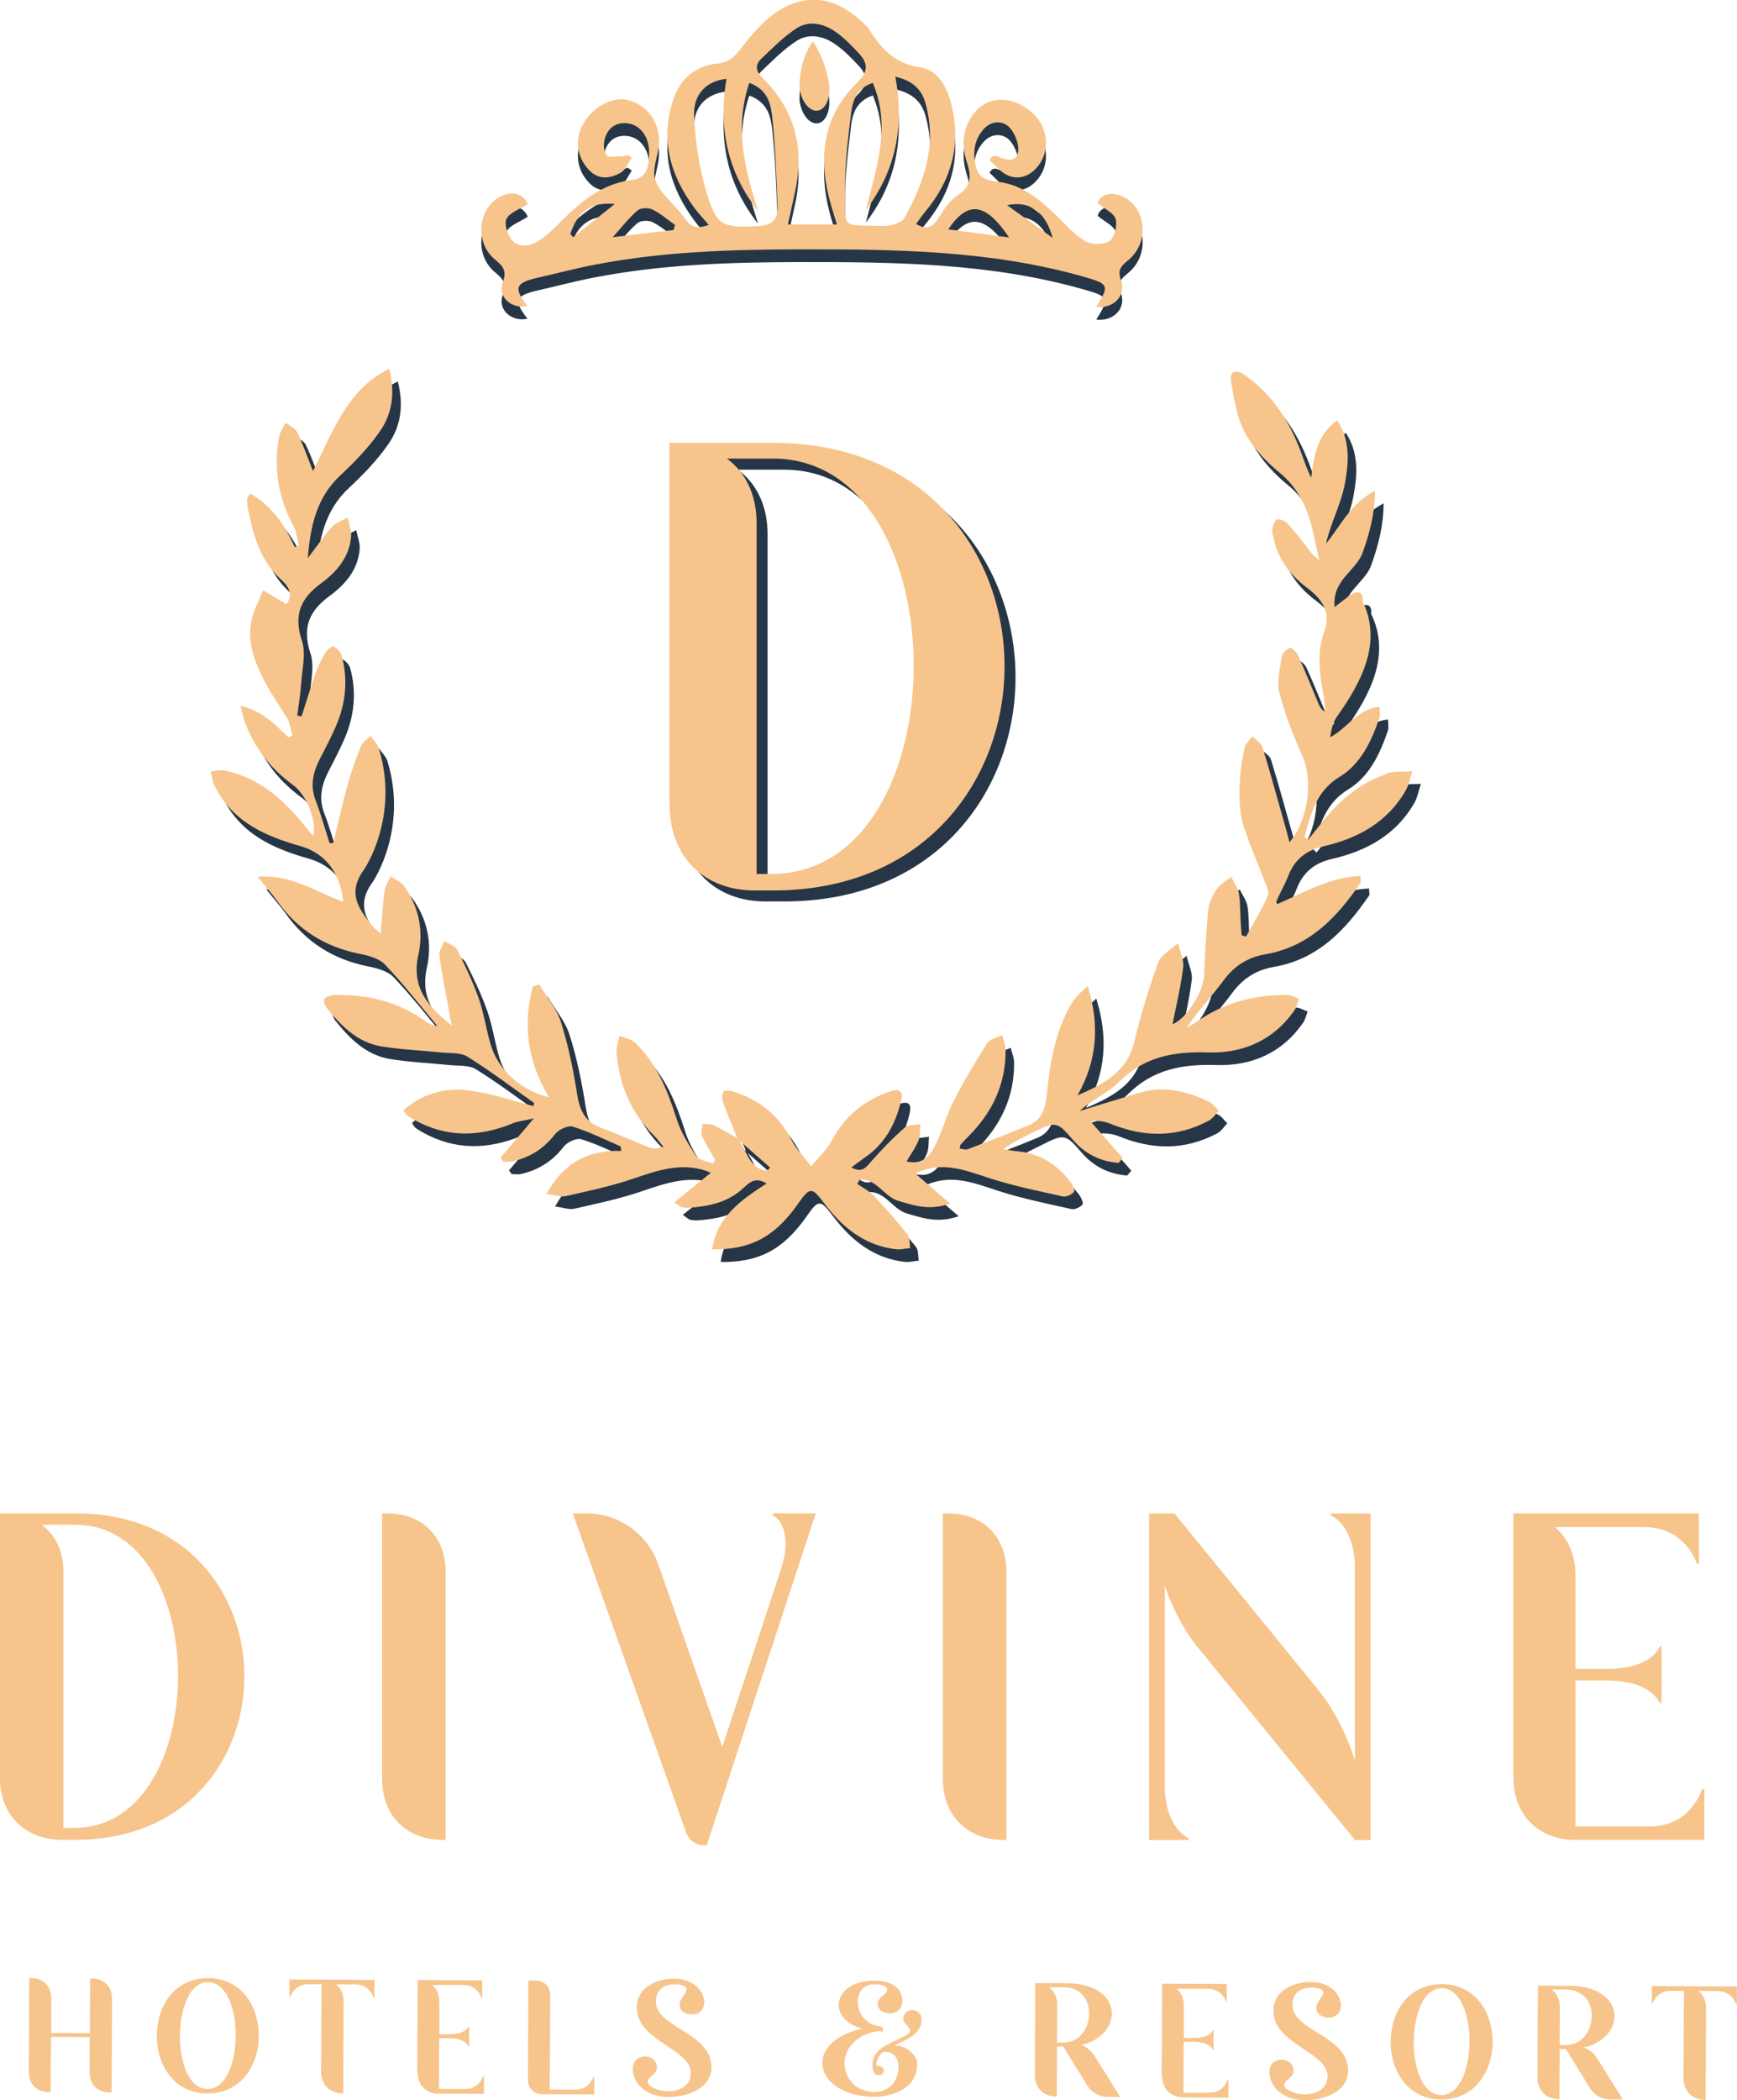 <svg xmlns="http://www.w3.org/2000/svg" id="katman_2" data-name="katman 2" viewBox="0 0 150.33 181.68"><defs><style>      .cls-1 {        fill: #f7c48b;      }      .cls-1, .cls-2 {        stroke-width: 0px;      }      .cls-2 {        fill: #263646;      }    </style></defs><g id="Layer_1" data-name="Layer 1"><g><g><g><path class="cls-2" d="M108.44,65.89c0-.37.44-.74.67-1.11.31.31.77.57.89.94.7,2.27,1.32,4.56,1.97,6.85.12.42.23.85.37,1.38,1.66-1.95,2.04-5.38,1.13-7.43-.79-1.78-1.52-3.61-2-5.49-.25-.97.05-2.09.2-3.13.04-.3.4-.64.69-.76.13-.06.58.33.7.6.63,1.39,1.2,2.81,1.79,4.22.11.26.22.52.61.72-.07-.6-.12-1.21-.23-1.81-.32-1.73-.51-3.44.13-5.16.6-1.62-.19-2.79-1.45-3.73-1.44-1.08-2.51-2.42-2.91-4.22-.07-.29-.18-.59-.14-.88.04-.3.16-.74.37-.84.21-.1.67.08.87.28.59.61,1.12,1.28,1.64,1.95.33.43.6.89,1.18,1.26-.16-.71-.33-1.41-.48-2.12-.44-2.12-1.21-4.01-2.99-5.46-1.17-.96-2.28-2.14-2.98-3.45-.69-1.3-.92-2.88-1.18-4.37-.15-.89.36-1.17,1.16-.61,2.48,1.73,3.98,4.16,4.98,6.94.23.63.44,1.27.79,1.95.22-1.86.5-3.67,2.25-4.97,1.17,1.77.99,3.7.67,5.46-.32,1.75-1.22,3.4-1.64,5.21,1.28-1.52,2.05-3.41,4.25-4.57-.03,2.07-.49,3.7-1.08,5.36-.57,1.59-2.66,2.36-2.42,4.7.56-.43.9-.7,1.26-.97.65-.48,1.26-.43,1.16.48,1.72,3.54-.07,6.95-2.22,9.97-.35.49-.49,1.12-.59,1.79,1.48-.77,2.35-2.46,4.27-2.63,0,.4.07.7-.01.95-.68,2.01-1.6,3.98-3.44,5.1-2.03,1.24-2.49,3.18-3.03,5.17.1.1.2.19.29.29.34-.43.69-.86,1.03-1.29,1.46-1.88,3.17-3.45,5.45-4.3.24-.09.47-.24.71-.27.61-.06,1.23-.05,1.84-.08-.19.57-.29,1.19-.59,1.7-1.59,2.72-4.12,4.11-7.1,4.79-1.49.34-2.5,1.14-3.06,2.59-.31.82-.8,1.57-1.13,2.48,2.41-.98,4.64-2.4,7.4-2.51,0,.3.06.5,0,.61-2.05,2.98-4.42,5.51-8.23,6.17-1.47.25-2.66.96-3.59,2.22-1.02,1.39-2.24,2.64-3.24,4.14.3-.17.62-.33.9-.53,2.35-1.66,4.99-2.33,7.82-2.31.34,0,.68.22,1.02.34-.13.34-.2.71-.41,1-1.82,2.61-4.48,3.73-7.5,3.63-2.95-.09-5.5.37-7.68,2.56-.96.96-2.33,1.5-3.38,2.5,1.72-.52,3.44-1.06,5.16-1.57,2.13-.63,4.13-.14,6.06.8.31.15.53.5.8.75-.28.29-.51.67-.84.85-2.78,1.5-5.62,1.46-8.51.29-.54-.22-1.13-.31-1.77-.24.94,1.07,1.88,2.13,2.81,3.2-.12.14-.24.28-.36.42-1.57-.13-2.91-.77-3.96-2.01-1.35-1.58-1.5-1.61-3.4-.65-.86.44-1.76.82-2.62,1.47.44.07.87.15,1.31.19,1.9.2,3.36,1.16,4.5,2.64.19.24.41.76.3.88-.21.23-.66.44-.95.38-2.15-.48-4.32-.92-6.41-1.6-2.08-.68-4.08-1.5-6.37-.39.96.83,1.87,1.62,3.02,2.61-1.84.63-3.14.15-4.48-.24-1.24-.36-1.89-1.94-3.33-1.85-.08.13-.15.26-.23.38.49.34,1.05.62,1.45,1.05,1.01,1.07,1.98,2.17,2.9,3.32.22.28.16.78.24,1.18-.4.04-.81.15-1.2.11-2.74-.31-4.67-1.88-6.26-4-1.06-1.41-1.23-1.4-2.25.06-2.13,3.05-4.32,3.98-7.44,3.95.43-2.81,2.48-4.27,4.72-5.7-1.03-.64-1.55-.02-2.04.42-1.34,1.23-2.98,1.56-4.71,1.68-.21.01-.43-.02-.63-.06-.11-.03-.2-.13-.61-.42,1.11-.89,2.12-1.71,3.18-2.56-2.4-.99-4.56-.22-6.79.54-1.88.64-3.84,1.05-5.78,1.49-.44.1-.95-.1-1.67-.19,1.49-2.7,3.6-3.81,6.46-3.72-.01-.13-.02-.26-.04-.39-1.38-.59-2.72-1.27-4.15-1.71-.42-.13-1.23.26-1.54.66-.96,1.25-2.18,2.01-3.69,2.35-.26.06-.53,0-.8,0-.08-.1-.15-.21-.23-.31.87-1.03,1.75-2.06,2.89-3.41-.83.19-1.35.23-1.81.42-2.88,1.19-5.71,1.26-8.5-.28-.22-.12-.44-.25-.65-.4-.1-.07-.15-.2-.33-.43,1.58-1.43,3.5-1.96,5.48-1.75,1.95.21,3.85.89,5.78,1.37.02-.13.07-.26.04-.28-1.91-1.35-3.78-2.76-5.75-3.99-.59-.37-1.47-.29-2.22-.36-1.72-.18-3.46-.25-5.17-.52-2.11-.33-3.54-1.77-4.81-3.36-.16-.2-.29-.68-.19-.77.22-.2.58-.31.89-.32,2.84-.08,5.49.56,7.83,2.25.29.21.62.38,1.05.41-1.49-1.78-2.92-3.62-4.52-5.3-.5-.53-1.42-.78-2.2-.93-2.99-.6-5.37-2.08-7.13-4.57-.46-.64-.99-1.23-1.68-2.09,2.94-.24,5.05,1.34,7.4,2.16-.25-2.51-1.56-4.21-3.72-4.82-3.12-.88-5.95-2.16-7.45-5.29-.17-.36-.21-.78-.3-1.17.4-.03.82-.16,1.2-.08,2.81.59,4.88,2.31,6.66,4.46.32.38.63.77.99,1.22.38-1.23-.54-3.56-1.71-4.41-1.92-1.39-3.32-3.16-4.16-5.38-.14-.38-.22-.78-.41-1.49,1.93.45,3,1.65,4.15,2.73.12-.05.24-.1.36-.15-.18-.57-.25-1.23-.57-1.71-3.64-5.29-3.64-7.48-2.23-10.22,0-.14.12-.3.26-.63.69.41,1.32.79,2.02,1.2.67-.95.05-1.66-.52-2.18-1.78-1.64-2.35-3.8-2.81-6.02-.06-.29-.08-.59-.08-.89,0-.11.1-.22.24-.49,1.91,1.05,3.01,2.74,3.88,4.63.12-.04.24-.08.36-.12-.15-.56-.19-1.18-.46-1.67-1.33-2.46-1.76-5.05-1.25-7.78.08-.41.37-.79.57-1.18.34.27.83.48,1,.83.52,1.1.92,2.25,1.36,3.36.8-1.6,1.53-3.31,2.48-4.88.97-1.59,2.17-3.03,4.12-3.97.51,2.01.28,3.8-.76,5.33-.97,1.42-2.2,2.7-3.47,3.88-2.09,1.94-2.6,4.45-2.82,7.16.7-.91,1.35-1.86,2.12-2.72.33-.37.88-.53,1.33-.79.11.55.34,1.1.3,1.63-.14,1.8-1.26,3.08-2.61,4.07-1.79,1.31-2.38,2.75-1.65,4.96.36,1.09.03,2.42-.06,3.64-.06.95-.22,1.89-.34,2.83.12.02.25.05.37.07.4-1.25.79-2.51,1.22-3.75.21-.6.5-1.18.82-1.72.16-.26.59-.64.72-.58.3.14.62.48.71.79.57,2.09.36,4.14-.5,6.12-.41.94-.88,1.85-1.35,2.75-.61,1.18-.91,2.35-.4,3.67.47,1.21.81,2.47,1.21,3.7.11-.01.22-.03.33-.04.4-1.67.77-3.35,1.22-5,.32-1.15.72-2.27,1.16-3.38.14-.34.54-.58.82-.87.26.36.62.73.73,1.08,1.81,5.93-1.25,10.43-1.25,10.43-1.12,1.53-.95,2.69.01,4.03.38.54.75,1.09,1.4,1.56.11-1.24.17-2.49.34-3.72.06-.42.34-.82.52-1.23.39.27.89.47,1.15.83,1.29,1.79,1.72,3.87,1.25,5.96-.62,2.76.75,4.43,2.89,6.11-.09-.48-.14-.73-.19-.97-.3-1.7-.65-3.4-.88-5.11-.05-.38.28-.81.43-1.22.38.24.92.4,1.1.75.69,1.35,1.35,2.74,1.86,4.17.45,1.28.65,2.65,1.02,3.95.64,2.24,2.56,4.01,5.08,4.65-1.86-3.08-2.3-6.26-1.41-9.57.19-.07.37-.14.56-.21.65,1.1,1.52,2.12,1.89,3.3.64,2.02,1.06,4.12,1.39,6.21.22,1.39.69,2.4,2.08,2.91,1.4.51,2.75,1.13,4.14,1.68.33.13.71.15,1.24-.04-.27-.34-.52-.7-.83-1-2.01-1.98-3-4.42-3.22-7.19-.04-.47.17-.96.26-1.43.47.21,1.04.31,1.39.65,1.85,1.81,2.78,4.12,3.55,6.55.36,1.14,1.02,2.22,1.7,3.22.25.37.95.44,1.44.65.07-.11.13-.22.2-.32-.39-.69-.83-1.35-1.14-2.07-.13-.29.03-.7.05-1.06.32.04.68,0,.96.14.71.34,1.39.75,2.09,1.14.77,1.01.98,2.63,2.53,2.79.09-.09.17-.19.26-.28-.94-.82-1.88-1.65-2.81-2.47-.43-1.06-.88-2.12-1.27-3.2-.1-.27-.08-.67.05-.91.07-.12.55-.08.81,0,2.26.7,3.97,2.04,5.07,4.19.43.83,1.13,1.52,1.71,2.28.6-.74,1.34-1.4,1.78-2.23,1.11-2.07,2.75-3.44,4.93-4.2,1-.35,1.29-.11,1.03.92-.48,1.91-1.39,3.57-3.05,4.72-.38.26-.74.54-1.22.89.95.52,1.29-.03,1.75-.55.89-1.01,1.84-1.99,2.85-2.88.31-.27.91-.22,1.38-.32-.05.48,0,1-.17,1.43-.24.6-.64,1.14-1.03,1.8,1.39.34,2.02-.51,2.45-1.34.66-1.28,1.02-2.71,1.68-3.99.86-1.69,1.85-3.33,2.87-4.93.22-.35.84-.45,1.27-.66.11.43.3.87.3,1.3.02,2.93-1.14,5.37-3.19,7.43-.24.24-.48.48-.7.74-.05.05-.04.16-.08.34.24.02.49.13.68.06,1.79-.68,3.58-1.36,5.35-2.1,1.12-.48,1.4-1.52,1.51-2.62.26-2.68.7-5.33,2.04-7.72.36-.63.89-1.17,1.5-1.68,1.03,3.31.85,6.43-.89,9.46,2.25-.98,4.3-2,4.93-4.68.55-2.31,1.25-4.6,2.07-6.83.25-.67,1.12-1.11,1.7-1.66.16.71.54,1.44.45,2.11-.21,1.7-.62,3.37-.92,4.9,1.15-.44,2.68-2.72,2.74-4.29.07-1.86.16-3.73.35-5.59.06-.61.36-1.25.71-1.76.31-.45.84-.75,1.27-1.11.23.48.58.93.67,1.43.14.83.11,1.7.16,2.55.02.36.06.71.08,1.07.13.04.25.08.38.12.64-1.17,1.36-2.31,1.88-3.53.16-.39-.18-1.02-.37-1.51-.5-1.34-1.11-2.65-1.54-4.02,0,0-1.14-2.29-.12-7.15Z"></path><path class="cls-2" d="M97.4,18.25c-1.08-.69-2.21-.37-2.4.42.62.52,1.42.87,1.56,1.4.15.58-.12,1.63-.56,1.9-.53.33-1.6.31-2.13-.03-1.04-.66-1.86-1.66-2.78-2.52-1.32-1.22-2.72-2.32-4.57-2.57-.95-.12-1.8-.21-2.07-1.37-.29-1.23-.12-2.36.74-3.27.66-.69,1.64-.69,2.22-.04.47.53.84,1.52.68,2.15-.25.98-1.17.53-1.86.28-.1-.04-.24.02-.36.04-.08.1-.16.2-.24.3.53.46.99,1.08,1.61,1.34.9.38,1.79.1,2.47-.66,1.32-1.47,1-3.79-.69-5.03-1.84-1.36-3.85-1.1-4.97.66-.78,1.22-.8,2.54-.37,3.88.37,1.16.44,2.09-.82,2.88-.72.45-1.22,1.33-1.72,2.08-.51.77-1.05.86-1.86.38.31-.41.56-.77.83-1.1,2.21-2.67,3.08-5.67,2.26-9.1-.37-1.57-1.14-3.11-2.73-3.34-2.19-.32-3.36-1.6-4.41-3.27-.2-.32-.53-.58-.82-.84-2.21-1.99-4.66-2.34-7.14-.72-1.19.78-2.18,1.95-3.07,3.1-.59.77-1.07,1.3-2.12,1.4-1.88.19-3.18,1.27-3.8,3.09-1.18,3.48-.28,6.56,1.82,9.4.35.47.75.89,1.24,1.46-1.01.37-1.54.2-2.06-.54-.61-.87-1.44-1.58-2.08-2.43-.32-.42-.59-.99-.58-1.5,0-.81.33-1.61.4-2.43.16-1.8-.85-3.32-2.47-3.84-1.33-.43-3.03.35-3.97,1.82-.88,1.38-.72,3.01.4,4.18.85.89,1.83.73,2.74.23.42-.24.65-.84.96-1.28-.11-.08-.22-.16-.33-.25-.16.04-.32.11-.49.11-.48,0-1.21.14-1.37-.1-.26-.37-.28-1.05-.12-1.51.3-.91,1.02-1.39,2.03-1.23,1.06.18,1.79,1.2,1.78,2.54-.01,1.02-.15,2.19-1.38,2.33-2.76.31-4.63,1.98-6.45,3.81-.55.55-1.12,1.11-1.78,1.5-.78.46-1.73.63-2.35-.2-.34-.46-.6-1.35-.37-1.75.3-.54,1.11-.8,1.83-1.26-.4-.94-1.49-1.23-2.61-.51-1.75,1.13-1.93,3.9-.24,5.3.72.6,1.06.98.68,1.99-.47,1.25.77,2.34,2.14,2.04-1.23-1.57-1.06-2.01.94-2.46,1.6-.36,3.2-.79,4.81-1.1,5.9-1.15,11.89-1.33,17.87-1.34,8.2-.01,16.4.08,24.39,2.33,2.31.65,2.4.76,1.22,2.64,1.46.19,2.61-.94,2.14-2.27-.29-.83-.09-1.19.55-1.7,1.84-1.45,1.73-4.25-.15-5.46ZM49.61,21.63c-.08-.1-.17-.19-.25-.29.63-1.92,1.75-2.8,3.84-2.59-1.37,1.1-2.48,1.99-3.59,2.87ZM58.28,20.99c-1.67.2-3.34.39-5.25.62.81-.9,1.41-1.69,2.14-2.31.27-.23.94-.26,1.29-.09.7.34,1.31.88,1.96,1.34l-.13.44ZM65.6,20.66c-3.1.15-3.57.04-4.48-3-.62-2.08-.93-4.31-1.05-6.48-.1-1.92,1.05-3.07,2.8-3.26-.71,4.21.07,8.06,2.73,11.42-1.14-3.61-2.06-7.2-.75-11.07,1.64.59,1.87,1.9,1.99,3.02.28,2.54.34,5.1.46,7.65.05,1.14-.47,1.66-1.71,1.72ZM68.19,20.51c.23-1.06.45-2.03.66-3.02.76-3.71-.12-6.96-2.84-9.64-.58-.57-.71-1.12-.13-1.67.99-.94,1.96-1.94,3.09-2.66,1.06-.67,2.31-.4,3.32.31.74.51,1.38,1.17,2,1.83.81.86.92,1.57-.11,2.58-3.18,3.11-3.4,6.92-2.15,10.96.12.39.24.78.4,1.31h-4.23ZM76.35,20.63c-3.69-.08-3.17.28-3.21-3.11-.03-2.24.26-4.5.53-6.73.13-1.07.54-2.09,1.87-2.53,1.6,3.81.3,7.38-.6,10.99,2.58-3.38,3.35-7.19,2.55-11.53,1.55.36,2.29,1.15,2.61,2.31,1.01,3.6-.11,6.85-1.84,9.93-.25.45-1.26.7-1.91.68ZM82.07,20.93c1.7-2.54,3.24-2.3,5.26.7-1.79-.24-3.43-.46-5.26-.7ZM87.16,18.85c1.96-.42,3.33.56,3.94,2.83-1.43-1.03-2.59-1.86-3.94-2.83Z"></path><path class="cls-2" d="M71.74,8.37c.17,1.17-.27,2.2-.97,2.3s-1.41-.77-1.57-1.94c0,0-.13-2.31,1.16-4.06,0,0,1.09,1.58,1.39,3.7Z"></path></g><g><path class="cls-1" d="M107.7,64.8c0-.37.44-.74.67-1.11.31.31.77.57.89.94.7,2.27,1.32,4.56,1.97,6.85.12.42.23.85.37,1.38,1.66-1.95,2.04-5.38,1.13-7.43-.79-1.78-1.52-3.61-2-5.49-.25-.97.05-2.09.2-3.13.04-.3.4-.64.69-.76.13-.06.58.33.7.6.63,1.39,1.2,2.81,1.79,4.22.11.26.22.52.61.72-.07-.6-.12-1.21-.23-1.81-.32-1.73-.51-3.44.13-5.16.6-1.62-.19-2.79-1.45-3.73-1.44-1.08-2.51-2.42-2.91-4.22-.07-.29-.18-.59-.14-.88.04-.3.16-.74.37-.84.21-.1.67.08.87.28.59.61,1.12,1.28,1.64,1.95.33.43.6.89,1.18,1.26-.16-.71-.33-1.41-.48-2.12-.44-2.12-1.21-4.01-2.99-5.46-1.17-.96-2.28-2.14-2.98-3.45-.69-1.3-.92-2.88-1.18-4.37-.15-.89.36-1.17,1.16-.61,2.48,1.73,3.98,4.16,4.98,6.94.23.63.44,1.27.79,1.95.22-1.86.5-3.67,2.25-4.97,1.17,1.77.99,3.7.67,5.46-.32,1.75-1.22,3.4-1.64,5.21,1.28-1.52,2.05-3.41,4.25-4.57-.03,2.07-.49,3.7-1.08,5.36-.57,1.59-2.66,2.36-2.42,4.7.56-.43.9-.7,1.26-.97.65-.48,1.26-.43,1.16.48,1.72,3.54-.07,6.95-2.22,9.97-.35.49-.49,1.12-.59,1.79,1.48-.77,2.35-2.46,4.27-2.63,0,.4.07.7-.01.95-.68,2.01-1.6,3.98-3.44,5.1-2.03,1.24-2.49,3.18-3.03,5.17.1.1.2.19.29.29.34-.43.69-.86,1.03-1.29,1.46-1.88,3.17-3.45,5.45-4.3.24-.09.47-.24.71-.27.61-.06,1.23-.05,1.84-.08-.19.57-.29,1.19-.59,1.7-1.59,2.72-4.12,4.11-7.1,4.79-1.49.34-2.5,1.14-3.06,2.59-.31.82-.8,1.57-1.13,2.48,2.41-.98,4.64-2.4,7.4-2.51,0,.3.06.5,0,.61-2.05,2.98-4.42,5.51-8.23,6.17-1.47.25-2.66.96-3.59,2.22-1.02,1.39-2.24,2.64-3.24,4.14.3-.17.62-.33.9-.53,2.35-1.66,4.99-2.33,7.82-2.31.34,0,.68.22,1.02.34-.13.34-.2.71-.41,1-1.82,2.61-4.48,3.73-7.5,3.63-2.95-.09-5.5.37-7.68,2.56-.96.96-2.33,1.5-3.38,2.5,1.72-.52,3.44-1.06,5.16-1.57,2.13-.63,4.13-.14,6.06.8.31.15.53.5.8.75-.28.29-.51.67-.84.85-2.78,1.5-5.62,1.46-8.51.29-.54-.22-1.13-.31-1.77-.24.94,1.07,1.88,2.13,2.81,3.2-.12.14-.24.28-.36.42-1.57-.13-2.91-.77-3.96-2.01-1.35-1.58-1.5-1.61-3.4-.65-.86.44-1.76.82-2.62,1.47.44.07.87.15,1.31.19,1.9.2,3.36,1.16,4.5,2.64.19.24.41.76.3.88-.21.23-.66.44-.95.38-2.15-.48-4.32-.92-6.41-1.6-2.08-.68-4.08-1.5-6.37-.39.96.83,1.87,1.62,3.02,2.61-1.84.63-3.14.15-4.48-.24-1.24-.36-1.89-1.94-3.33-1.85-.08.13-.15.26-.23.38.49.34,1.05.62,1.45,1.05,1.01,1.07,1.98,2.17,2.9,3.32.22.28.16.78.24,1.18-.4.04-.81.15-1.2.11-2.74-.31-4.67-1.88-6.26-4-1.06-1.41-1.23-1.4-2.25.06-2.13,3.05-4.32,3.98-7.44,3.95.43-2.81,2.48-4.27,4.72-5.7-1.03-.64-1.55-.02-2.04.42-1.34,1.23-2.98,1.56-4.71,1.68-.21.01-.43-.02-.63-.06-.11-.03-.2-.13-.61-.42,1.11-.89,2.12-1.71,3.18-2.56-2.4-.99-4.56-.22-6.79.54-1.88.64-3.84,1.05-5.78,1.49-.44.1-.95-.1-1.67-.19,1.49-2.7,3.6-3.81,6.46-3.72-.01-.13-.02-.26-.04-.39-1.38-.59-2.72-1.27-4.15-1.71-.42-.13-1.23.26-1.54.66-.96,1.25-2.18,2.01-3.69,2.35-.26.06-.53,0-.8,0-.08-.1-.15-.21-.23-.31.87-1.03,1.75-2.06,2.89-3.41-.83.19-1.35.23-1.81.42-2.88,1.19-5.71,1.26-8.5-.28-.22-.12-.44-.25-.65-.4-.1-.07-.15-.2-.33-.43,1.58-1.43,3.5-1.96,5.48-1.75,1.95.21,3.85.89,5.78,1.37.02-.13.07-.26.04-.28-1.91-1.35-3.78-2.76-5.75-3.99-.59-.37-1.47-.29-2.22-.36-1.72-.18-3.46-.25-5.17-.52-2.11-.33-3.54-1.77-4.81-3.36-.16-.2-.29-.68-.19-.77.22-.2.58-.31.89-.32,2.84-.08,5.49.56,7.83,2.25.29.21.62.38,1.05.41-1.49-1.78-2.92-3.62-4.52-5.3-.5-.53-1.42-.78-2.2-.93-2.99-.6-5.37-2.08-7.13-4.57-.46-.64-.99-1.23-1.68-2.09,2.94-.24,5.05,1.34,7.4,2.16-.25-2.51-1.56-4.21-3.72-4.82-3.12-.88-5.95-2.16-7.45-5.29-.17-.36-.21-.78-.3-1.17.4-.03.82-.16,1.2-.08,2.81.59,4.88,2.31,6.66,4.46.32.38.63.77.99,1.22.38-1.23-.54-3.56-1.71-4.41-1.92-1.39-3.32-3.16-4.16-5.38-.14-.38-.22-.78-.41-1.49,1.93.45,3,1.65,4.15,2.73.12-.05.24-.1.36-.15-.18-.57-.25-1.23-.57-1.71-3.64-5.29-3.64-7.48-2.23-10.22,0-.14.12-.3.26-.63.69.41,1.32.79,2.02,1.2.67-.95.05-1.66-.52-2.18-1.78-1.64-2.35-3.8-2.81-6.02-.06-.29-.08-.59-.08-.89,0-.11.1-.22.24-.49,1.91,1.05,3.01,2.74,3.88,4.63.12-.04.24-.08.36-.12-.15-.56-.19-1.18-.46-1.67-1.33-2.46-1.76-5.05-1.25-7.78.08-.41.37-.79.57-1.18.34.27.83.48,1,.83.52,1.1.92,2.25,1.36,3.36.8-1.6,1.53-3.31,2.48-4.88.97-1.59,2.17-3.03,4.12-3.97.51,2.01.28,3.8-.76,5.33-.97,1.42-2.2,2.7-3.47,3.88-2.09,1.94-2.6,4.45-2.82,7.16.7-.91,1.35-1.86,2.12-2.72.33-.37.88-.53,1.33-.79.11.55.34,1.1.3,1.63-.14,1.8-1.26,3.08-2.61,4.07-1.79,1.31-2.38,2.75-1.65,4.96.36,1.09.03,2.42-.06,3.64-.06.95-.22,1.89-.34,2.83.12.02.25.05.37.07.4-1.25.79-2.51,1.22-3.75.21-.6.5-1.18.82-1.72.16-.26.59-.64.72-.58.3.14.62.48.71.79.57,2.09.36,4.14-.5,6.12-.41.94-.88,1.85-1.35,2.75-.61,1.18-.91,2.35-.4,3.67.47,1.21.81,2.47,1.21,3.7.11-.01.22-.03.33-.04.4-1.67.77-3.35,1.22-5,.32-1.15.72-2.27,1.16-3.38.14-.34.54-.58.82-.87.26.36.62.73.73,1.08,1.81,5.93-1.25,10.43-1.25,10.43-1.12,1.53-.95,2.69.01,4.03.38.54.75,1.09,1.4,1.56.11-1.24.17-2.49.34-3.72.06-.42.34-.82.52-1.23.39.27.89.47,1.15.83,1.29,1.79,1.72,3.87,1.25,5.96-.62,2.76.75,4.43,2.89,6.11-.09-.48-.14-.73-.19-.97-.3-1.7-.65-3.4-.88-5.11-.05-.38.28-.81.43-1.22.38.24.92.4,1.1.75.69,1.35,1.35,2.74,1.86,4.17.45,1.28.65,2.65,1.02,3.95.64,2.24,2.56,4.01,5.08,4.65-1.86-3.08-2.3-6.26-1.41-9.57.19-.07.37-.14.56-.21.65,1.1,1.52,2.12,1.89,3.3.64,2.02,1.06,4.12,1.39,6.21.22,1.39.69,2.4,2.08,2.91,1.4.51,2.75,1.13,4.14,1.68.33.13.71.15,1.24-.04-.27-.34-.52-.7-.83-1-2.01-1.98-3-4.42-3.22-7.19-.04-.47.17-.96.26-1.43.47.21,1.04.31,1.39.65,1.85,1.81,2.78,4.12,3.55,6.55.36,1.14,1.02,2.22,1.7,3.22.25.37.95.44,1.44.65.07-.11.13-.22.2-.32-.39-.69-.83-1.35-1.14-2.07-.13-.29.03-.7.05-1.06.32.04.68,0,.96.14.71.34,1.39.75,2.09,1.14.77,1.01.98,2.63,2.53,2.79.09-.09.17-.19.26-.28-.94-.82-1.88-1.65-2.81-2.47-.43-1.06-.88-2.12-1.27-3.2-.1-.27-.08-.67.05-.91.07-.12.55-.08.81,0,2.26.7,3.97,2.04,5.07,4.19.43.83,1.13,1.52,1.71,2.28.6-.74,1.34-1.4,1.78-2.23,1.11-2.07,2.75-3.44,4.93-4.2,1-.35,1.29-.11,1.03.92-.48,1.91-1.39,3.57-3.05,4.72-.38.26-.74.54-1.22.89.95.52,1.29-.03,1.75-.55.89-1.01,1.84-1.99,2.85-2.88.31-.27.91-.22,1.38-.32-.05.48,0,1-.17,1.43-.24.6-.64,1.14-1.03,1.8,1.39.34,2.02-.51,2.45-1.34.66-1.28,1.02-2.71,1.68-3.99.86-1.69,1.85-3.33,2.87-4.93.22-.35.84-.45,1.27-.66.11.43.3.87.3,1.3.02,2.93-1.14,5.37-3.19,7.43-.24.24-.48.48-.7.74-.05.05-.04.16-.08.34.24.02.49.13.68.06,1.79-.68,3.58-1.36,5.35-2.1,1.12-.48,1.4-1.52,1.51-2.62.26-2.68.7-5.33,2.04-7.72.36-.63.89-1.17,1.5-1.68,1.03,3.31.85,6.43-.89,9.46,2.25-.98,4.3-2,4.93-4.68.55-2.31,1.25-4.6,2.07-6.83.25-.67,1.12-1.11,1.7-1.66.16.71.54,1.44.45,2.11-.21,1.7-.62,3.37-.92,4.9,1.15-.44,2.68-2.72,2.74-4.29.07-1.86.16-3.73.35-5.59.06-.61.36-1.25.71-1.76.31-.45.84-.75,1.27-1.11.23.48.58.93.67,1.43.14.83.11,1.7.16,2.55.02.36.06.71.08,1.07.13.04.25.08.38.12.64-1.17,1.36-2.31,1.88-3.53.16-.39-.18-1.02-.37-1.51-.5-1.34-1.11-2.65-1.54-4.02,0,0-1.14-2.29-.12-7.15Z"></path><path class="cls-1" d="M97.4,17.15c-1.08-.69-2.21-.37-2.4.42.62.52,1.42.87,1.56,1.4.15.58-.12,1.63-.56,1.9-.53.33-1.6.31-2.13-.03-1.04-.66-1.86-1.66-2.78-2.52-1.32-1.22-2.72-2.32-4.57-2.57-.95-.12-1.8-.21-2.07-1.37-.29-1.23-.12-2.36.74-3.27.66-.69,1.64-.69,2.22-.04.47.53.84,1.52.68,2.15-.25.98-1.17.53-1.86.28-.1-.04-.24.02-.36.04-.08.1-.16.2-.24.3.53.46.99,1.08,1.61,1.34.9.38,1.79.1,2.47-.66,1.32-1.47,1-3.79-.69-5.03-1.84-1.36-3.85-1.1-4.97.66-.78,1.22-.8,2.54-.37,3.88.37,1.16.44,2.09-.82,2.88-.72.45-1.22,1.33-1.72,2.08-.51.77-1.05.86-1.86.38.31-.41.56-.77.83-1.1,2.21-2.67,3.08-5.67,2.26-9.1-.37-1.57-1.14-3.11-2.73-3.34-2.19-.32-3.36-1.6-4.41-3.27-.2-.32-.53-.58-.82-.84-2.21-1.99-4.66-2.34-7.14-.72-1.19.78-2.18,1.95-3.07,3.1-.59.77-1.07,1.3-2.12,1.4-1.88.19-3.18,1.27-3.8,3.09-1.18,3.48-.28,6.56,1.82,9.4.35.47.75.89,1.24,1.46-1.01.37-1.54.2-2.06-.54-.61-.87-1.44-1.58-2.08-2.43-.32-.42-.59-.99-.58-1.5,0-.81.33-1.61.4-2.43.16-1.8-.85-3.32-2.47-3.84-1.33-.43-3.03.35-3.97,1.82-.88,1.38-.72,3.01.4,4.18.85.89,1.83.73,2.74.23.42-.24.65-.84.96-1.28-.11-.08-.22-.16-.33-.25-.16.04-.32.11-.49.11-.48,0-1.21.14-1.37-.1-.26-.37-.28-1.05-.12-1.51.3-.91,1.02-1.39,2.03-1.23,1.06.18,1.79,1.2,1.78,2.54-.01,1.02-.15,2.19-1.38,2.33-2.76.31-4.63,1.98-6.45,3.81-.55.55-1.12,1.11-1.78,1.5-.78.46-1.73.63-2.35-.2-.34-.46-.6-1.35-.37-1.75.3-.54,1.11-.8,1.83-1.26-.4-.94-1.49-1.23-2.61-.51-1.75,1.13-1.93,3.9-.24,5.3.72.6,1.06.98.68,1.99-.47,1.25.77,2.34,2.14,2.04-1.23-1.57-1.06-2.01.94-2.46,1.6-.36,3.2-.79,4.81-1.1,5.9-1.15,11.89-1.33,17.87-1.34,8.2-.01,16.4.08,24.39,2.33,2.31.65,2.4.76,1.22,2.64,1.46.19,2.61-.94,2.14-2.27-.29-.83-.09-1.19.55-1.7,1.84-1.45,1.73-4.25-.15-5.46ZM49.61,20.53c-.08-.1-.17-.19-.25-.29.63-1.92,1.75-2.8,3.84-2.59-1.37,1.1-2.48,1.99-3.59,2.87ZM58.28,19.9c-1.67.2-3.34.39-5.25.62.81-.9,1.41-1.69,2.14-2.31.27-.23.94-.26,1.29-.09.7.34,1.31.88,1.96,1.34l-.13.44ZM65.6,19.56c-3.1.15-3.57.04-4.48-3-.62-2.08-.93-4.31-1.05-6.48-.1-1.92,1.05-3.07,2.8-3.26-.71,4.21.07,8.06,2.73,11.42-1.14-3.61-2.06-7.2-.75-11.07,1.64.59,1.87,1.9,1.99,3.02.28,2.54.34,5.1.46,7.65.05,1.14-.47,1.66-1.71,1.72ZM68.19,19.42c.23-1.06.45-2.03.66-3.02.76-3.71-.12-6.96-2.84-9.64-.58-.57-.71-1.12-.13-1.67.99-.94,1.96-1.94,3.09-2.66,1.06-.67,2.31-.4,3.32.31.74.51,1.38,1.17,2,1.83.81.86.92,1.57-.11,2.58-3.18,3.11-3.4,6.92-2.15,10.96.12.39.24.78.4,1.31h-4.23ZM76.35,19.54c-3.69-.08-3.17.28-3.21-3.11-.03-2.24.26-4.5.53-6.73.13-1.07.54-2.09,1.87-2.53,1.6,3.81.3,7.38-.6,10.99,2.58-3.38,3.35-7.19,2.55-11.53,1.55.36,2.29,1.15,2.61,2.31,1.01,3.6-.11,6.85-1.84,9.93-.25.45-1.26.7-1.91.68ZM82.07,19.84c1.7-2.54,3.24-2.3,5.26.7-1.79-.24-3.43-.46-5.26-.7ZM87.16,17.75c1.96-.42,3.33.56,3.94,2.83-1.43-1.03-2.59-1.86-3.94-2.83Z"></path><path class="cls-1" d="M71.74,7.27c.17,1.17-.27,2.2-.97,2.3s-1.41-.77-1.57-1.94c0,0-.13-2.31,1.16-4.06,0,0,1.09,1.58,1.39,3.7Z"></path></g><g><path class="cls-2" d="M58.89,70.55v-31.29h8.96c13.33,0,20.04,9.67,20.04,19.33s-6.72,19.39-20.04,19.39h-1.58c-4.42,0-7.37-2.95-7.37-7.43ZM63.86,40.63c1.64,1.2,2.57,3.17,2.57,5.57v30.36h1.42c8.14-.11,12.18-9.12,12.18-18.02s-4.04-17.91-12.18-17.91h-3.99Z"></path><path class="cls-1" d="M57.94,69.6v-31.29h8.96c13.33,0,20.04,9.67,20.04,19.33s-6.72,19.39-20.04,19.39h-1.58c-4.42,0-7.37-2.95-7.37-7.43ZM62.91,39.67c1.64,1.2,2.57,3.17,2.57,5.57v30.36h1.42c8.14-.11,12.18-9.12,12.18-18.02s-4.04-17.91-12.18-17.91h-3.99Z"></path></g></g><g><path class="cls-1" d="M0,153.74v-22.83h6.53c9.72,0,14.62,7.05,14.62,14.1s-4.9,14.14-14.62,14.14h-1.16c-3.23,0-5.38-2.15-5.38-5.42ZM3.62,131.91c1.2.88,1.87,2.31,1.87,4.06v22.15h1.04c5.94-.08,8.88-6.65,8.88-13.15s-2.95-13.07-8.88-13.07h-2.91Z"></path><path class="cls-1" d="M33.51,130.91c3.03,0,5.06,2.03,5.06,5.06v23.19h-.24c-3.15,0-5.26-2.11-5.26-5.26v-22.99h.44Z"></path><path class="cls-1" d="M50.76,130.91c2.79,0,5.3,1.79,6.21,4.42l5.54,15.78,5.1-15.42c.92-2.79-.04-4.34-.72-4.58v-.2h3.71l-9.44,28.73h-.16c-.76,0-1.39-.44-1.63-1.16l-9.8-27.57h1.2Z"></path><path class="cls-1" d="M82.04,130.91c3.03,0,5.06,2.03,5.06,5.06v23.19h-.24c-3.15,0-5.26-2.11-5.26-5.26v-22.99h.44Z"></path><path class="cls-1" d="M101.64,130.91l12.47,15.3c1.35,1.67,2.43,3.83,3.15,6.06v-16.97c-.12-2.83-1.47-3.94-2.07-4.18v-.2h3.43v28.25h-1.35l-13.59-16.65c-1.2-1.47-2.19-3.35-2.87-5.34v17.65c.12,2.79,1.47,3.94,2.07,4.18v.16h-3.43v-28.25h2.19Z"></path><path class="cls-1" d="M130.97,153.74v-22.83c.08,0,.16.04.28,0h15.78v4.38h-.16c-.24-.64-1.32-3.19-4.58-3.19h-7.73c1.16.96,1.79,2.43,1.79,4.22v8.05h2.67c3.27,0,4.34-1.27,4.62-1.95h.16v4.9h-.16c-.28-.64-1.35-1.95-4.62-1.95h-2.67v12.63h6.38c3.27,0,4.34-2.55,4.58-3.23h.2v4.38h-11.59c-2.99-.2-4.94-2.31-4.94-5.42Z"></path></g><g><path class="cls-1" d="M2.53,171.12h.19c1.03,0,1.71.7,1.71,1.73v3.01s3.35.02,3.35.02l.02-4.72h.19c1.02,0,1.71.7,1.71,1.73l-.04,8.11h-.19c-1.04,0-1.71-.7-1.71-1.73v-3.05s-3.35-.02-3.35-.02l-.02,4.77h-.19c-1.03,0-1.71-.7-1.71-1.73l.04-8.11Z"></path><path class="cls-1" d="M13.58,176.06c.01-2.49,1.48-4.95,4.44-4.94,2.92.01,4.39,2.5,4.38,5-.01,2.49-1.49,4.98-4.46,4.97-2.92-.01-4.38-2.52-4.37-5.02ZM17.97,180.71c1.59,0,2.42-2.3,2.43-4.62.01-2.31-.78-4.62-2.42-4.62-1.58,0-2.39,2.32-2.41,4.63-.01,2.3.78,4.6,2.39,4.61Z"></path><path class="cls-1" d="M26.71,171.64c-1.14,0-1.51.88-1.6,1.1h-.06v-1.51s7.36.04,7.36.04v1.51s-.08,0-.08,0c-.08-.22-.45-1.11-1.59-1.12h-1.66c.41.31.66.84.66,1.48l-.04,7.94h-.03c-1.14,0-1.88-.76-1.88-1.89l.04-7.54h-1.14Z"></path><path class="cls-1" d="M36.11,179.22l.04-7.94s.05.01.1,0l5.49.03v1.52h-.06c-.08-.22-.45-1.11-1.59-1.12h-2.69c.4.32.62.83.62,1.46v2.8s.91,0,.91,0c1.14,0,1.51-.44,1.61-.67h.06s0,1.71,0,1.71h-.06c-.1-.22-.47-.68-1.6-.69h-.93s-.02,4.39-.02,4.39h2.22c1.14.02,1.51-.87,1.6-1.1h.07v1.52s-4.04-.02-4.04-.02c-1.04-.07-1.71-.81-1.71-1.89Z"></path><path class="cls-1" d="M46.35,171.33c.76,0,1.27.52,1.27,1.28l-.04,8.15h2.18c1.14.02,1.51-.87,1.6-1.11h.07s0,1.53,0,1.53l-4.47-.02c-.76,0-1.27-.52-1.27-1.28l.04-8.55h.64Z"></path><path class="cls-1" d="M57.82,180.91c.87,0,1.97-.41,1.97-1.57.01-2.12-4.7-2.79-4.68-5.68,0-1.69,1.65-2.5,3.2-2.49,1.63,0,2.48.94,2.62,1.79l.03.19c0,.67-.43,1.11-1.1,1.1-.53,0-1.04-.31-1.04-.82,0-.71.99-1.23.44-1.61-.25-.11-.53-.17-.82-.17-.86,0-1.68.38-1.68,1.5-.01,2.26,4.82,2.67,4.81,5.66,0,1.98-2.3,2.59-3.7,2.59-2.16-.01-3.11-1.37-3.11-2.43,0-.73.53-1.08,1.04-1.08.54,0,1.07.35,1.06.97,0,.69-1.25.92-.65,1.54.37.28.94.49,1.59.49Z"></path><path class="cls-1" d="M78.97,173.89c.39,0,.79.27.79.79,0,1.3-1.28,1.74-2.38,2.26,1.23.02,2,.94,2,1.6,0,1.97-1.87,2.85-3.82,2.84-2.15,0-4.4-1.09-4.39-2.96,0-1.25,1.3-2.5,3.46-2.92-1.4-.4-2.04-1.23-2.04-2.06,0-1.07,1.08-2.11,3.06-2.11,1.88,0,2.45.96,2.44,1.77,0,.75-.56,1.06-1.1,1.06-.53,0-1.04-.31-1.04-.82,0-.67,1.18-.91.73-1.44-.23-.21-.62-.24-1.09-.24-.91,0-1.35.74-1.35,1.52,0,.92.63,1.94,1.86,2.1.21.03.33.15.33.35v.1c-.12,0-.24,0-.35-.02-1.72.12-2.99,1.41-2.99,2.7,0,1.66,1.3,2.56,2.55,2.56,1.08,0,2.11-.68,2.12-2.17,0-.8-.49-1.44-1.35-1.29-.33.28-.56.61-.56,1.08,0,.18.33.11.51.24.23.19.16.68-.29.68-.46,0-.57-.42-.56-.92,0-1.54,1.91-1.89,3.06-2.62.6-.47-.4-.86-.4-1.3,0-.53.41-.79.81-.79Z"></path><path class="cls-1" d="M89.66,171.54c.07,0,.12.01.19.01h0s2.58.01,2.58.01c4.9.11,4.81,4.5,1.14,5.34.47.17.88.49,1.17.96l2.21,3.53h-1.12c-.68,0-1.37-.4-1.73-.98l-2.08-3.38h-.54s-.02,4.33-.02,4.33h-.05c-1.12,0-1.85-.76-1.85-1.87l.04-7.97h.05ZM91.5,173.41l-.02,3.28h.53c2.78.02,3.21-4.78.02-4.79h-1.23c.44.33.7.86.7,1.51Z"></path><path class="cls-1" d="M100.54,179.54l.04-7.94s.05.01.1,0l5.49.03v1.52s-.06,0-.06,0c-.08-.22-.45-1.11-1.59-1.12h-2.69c.4.32.62.83.62,1.46v2.8s.91,0,.91,0c1.14,0,1.51-.44,1.61-.67h.06v1.7h-.06c-.1-.22-.47-.68-1.6-.69h-.93s-.02,4.39-.02,4.39h2.22c1.14.02,1.51-.87,1.6-1.1h.07s0,1.53,0,1.53l-4.03-.02c-1.04-.07-1.71-.81-1.71-1.89Z"></path><path class="cls-1" d="M112.92,181.18c.87,0,1.97-.41,1.97-1.57.01-2.12-4.7-2.79-4.68-5.67,0-1.69,1.65-2.5,3.2-2.49,1.63,0,2.48.94,2.62,1.79l.03.19c0,.67-.43,1.11-1.1,1.1-.53,0-1.04-.31-1.04-.82,0-.71.99-1.23.44-1.61-.25-.11-.53-.17-.82-.17-.86,0-1.68.38-1.68,1.5-.01,2.26,4.82,2.67,4.81,5.66,0,1.98-2.3,2.59-3.7,2.59-2.16-.01-3.11-1.37-3.11-2.43,0-.73.53-1.08,1.04-1.08.54,0,1.07.35,1.06.97,0,.69-1.25.92-.65,1.54.37.28.94.49,1.59.49Z"></path><path class="cls-1" d="M120.36,176.58c.01-2.49,1.48-4.95,4.44-4.94,2.92.01,4.39,2.5,4.38,5-.01,2.49-1.49,4.98-4.46,4.97-2.92-.01-4.38-2.52-4.37-5.02ZM124.75,181.23c1.59,0,2.42-2.3,2.43-4.62.01-2.31-.78-4.62-2.42-4.62-1.58,0-2.39,2.32-2.41,4.63-.01,2.3.78,4.6,2.39,4.61Z"></path><path class="cls-1" d="M133.16,171.76c.07,0,.12.01.19.01h0s2.58.01,2.58.01c4.9.11,4.81,4.5,1.14,5.34.47.17.88.49,1.17.96l2.21,3.53h-1.12c-.68,0-1.37-.4-1.73-.98l-2.08-3.38h-.54s-.02,4.33-.02,4.33h-.05c-1.12,0-1.85-.76-1.85-1.87l.04-7.97h.05ZM135,173.62l-.02,3.28h.53c2.78.02,3.21-4.78.02-4.79h-1.23c.44.33.7.86.7,1.51Z"></path><path class="cls-1" d="M144.62,172.21c-1.14,0-1.51.88-1.6,1.1h-.06s0-1.51,0-1.51l7.36.04v1.51h-.08c-.08-.22-.45-1.11-1.59-1.12h-1.66c.41.31.66.84.66,1.48l-.04,7.94h-.03c-1.14,0-1.88-.76-1.88-1.89l.04-7.54h-1.14Z"></path></g></g></g></svg>